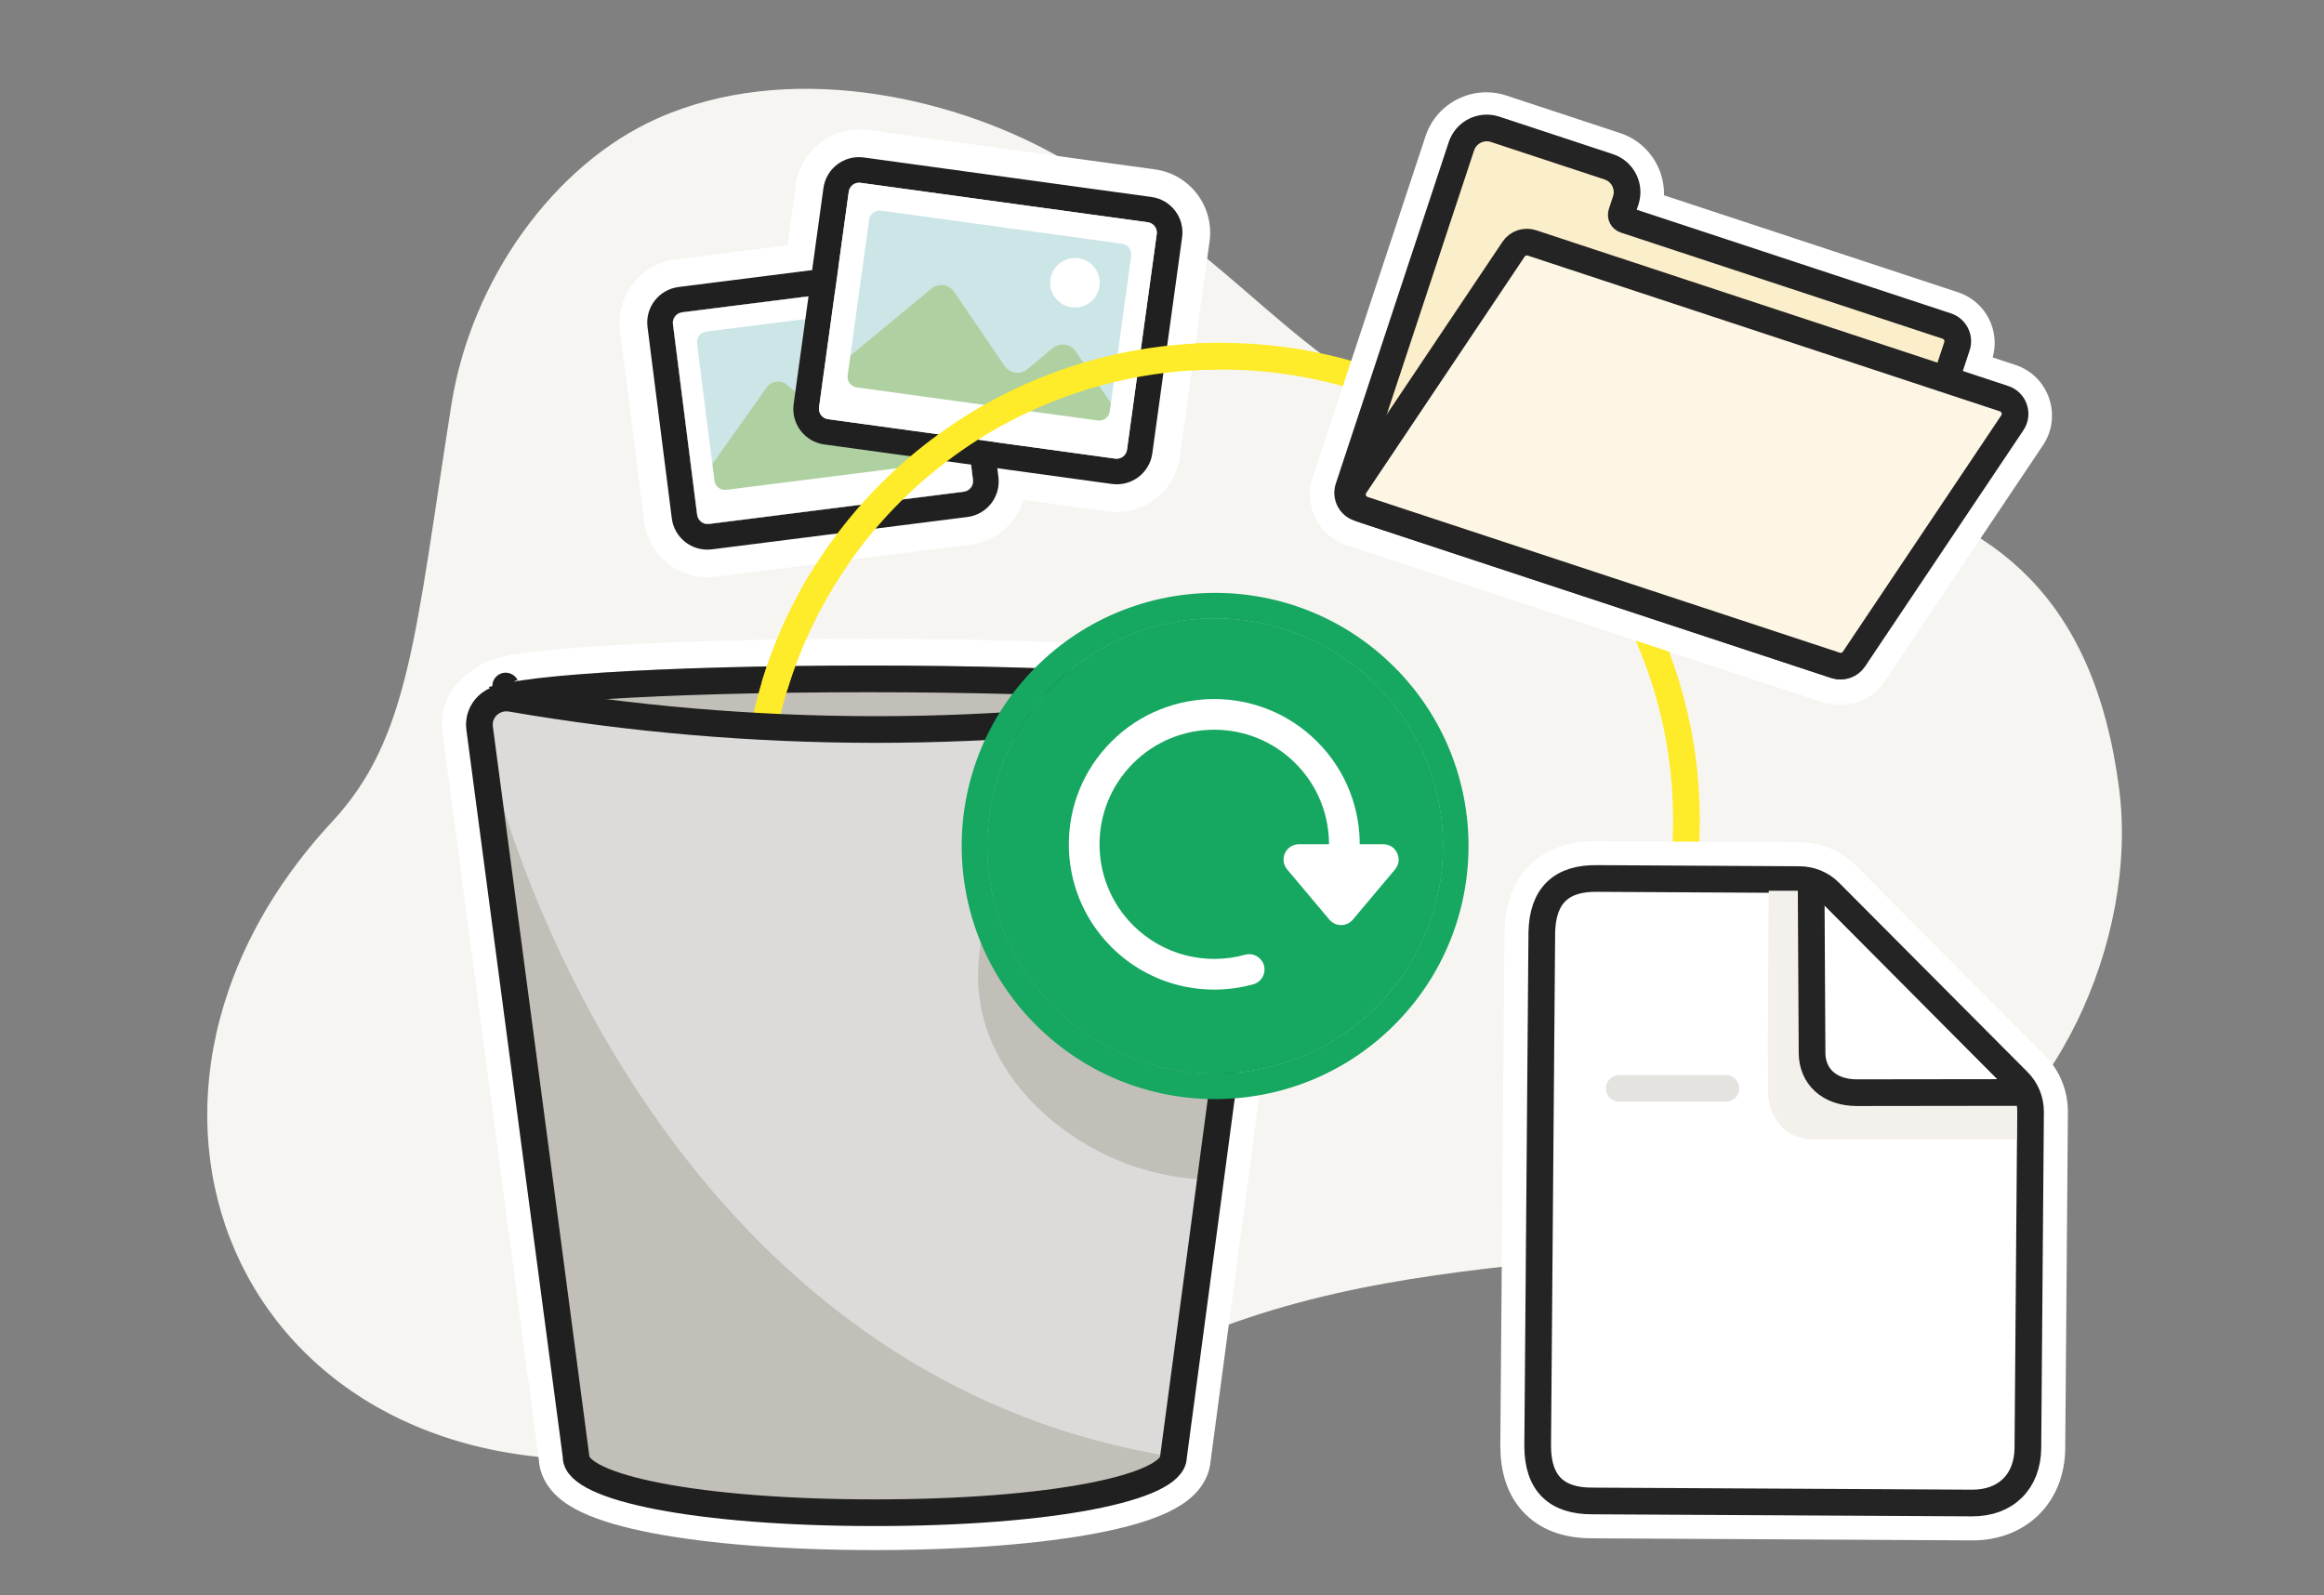 <svg width="335" height="230" viewBox="0 0 335 230" fill="none" xmlns="http://www.w3.org/2000/svg">
<rect x="0" y="0" width="335" height="230" fill="#808080" stroke="none"/>
<mask id="mask0_363_1103" style="mask-type:alpha" maskUnits="userSpaceOnUse" x="0" y="0" width="335" height="230">
<rect width="335" height="230" rx="16" fill="#D8D8D8"/>
</mask>
<g mask="url(#mask0_363_1103)">
<path d="M207.677 60.194C186.218 53.067 180.002 37.71 151.959 22.23C136.398 13.64 113.32 8.81 94.766 17.069C79.881 23.695 67.908 40.315 65.062 58.371C59.839 91.512 59.071 106.408 47.904 118.431C9.792 159.466 35.233 216.738 94.766 209.842C128.444 205.94 133.419 218.106 163.398 196.941C202.511 176.669 240.685 186.199 275.571 171.508C296.126 162.852 308.291 135.413 305.459 113.64C298.115 57.171 245.681 72.817 207.677 60.194Z" fill="#F7F5F2"/>
<path d="M127.606 134.361C143.192 134.361 156.508 126.254 165.819 118.097C170.493 114.002 174.216 109.845 176.778 106.578C178.059 104.945 179.062 103.518 179.756 102.417C180.1 101.87 180.384 101.378 180.588 100.968C180.69 100.764 180.786 100.552 180.861 100.345C180.917 100.191 181.041 99.838 181.041 99.423C181.041 98.237 180.143 97.618 179.867 97.443C179.474 97.194 179.014 97.019 178.596 96.888C177.733 96.617 176.555 96.382 175.161 96.17C172.344 95.741 168.323 95.363 163.416 95.047C153.586 94.415 140.035 94.026 125.087 94.026C110.14 94.026 96.589 94.415 86.759 95.047C81.852 95.363 77.83 95.741 75.014 96.17C73.619 96.382 72.441 96.617 71.578 96.888C71.16 97.019 70.701 97.194 70.307 97.443C70.031 97.618 69.134 98.237 69.134 99.423C69.134 99.917 69.313 100.324 69.379 100.471C69.476 100.688 69.597 100.906 69.722 101.11C69.973 101.523 70.318 102.014 70.734 102.559C71.57 103.656 72.774 105.077 74.29 106.703C77.325 109.957 81.674 114.097 86.968 118.174C97.504 126.287 112.058 134.361 127.606 134.361Z" fill="#C1BFB8" stroke="white" stroke-width="3.846"/>
<path d="M66.466 105.329C67.917 116.273 71.393 142.495 74.506 166C76.063 177.753 77.529 188.827 78.606 196.972C79.144 201.045 79.585 204.385 79.892 206.712C80.045 207.876 80.165 208.785 80.246 209.406C80.286 209.716 80.317 209.953 80.338 210.113L80.352 210.224C80.415 211.642 81.145 212.764 81.95 213.561C82.782 214.384 83.869 215.046 85.034 215.595C87.377 216.7 90.623 217.62 94.501 218.366C102.302 219.867 113.249 220.775 126.097 220.775C138.945 220.775 149.892 219.867 157.694 218.366C161.572 217.62 164.818 216.7 167.16 215.595C168.325 215.046 169.412 214.384 170.244 213.561C171.047 212.766 171.775 211.648 171.842 210.235C171.896 209.835 172.134 208.047 172.516 205.183C172.804 203.026 173.173 200.259 173.606 197.015C174.691 188.877 176.168 177.804 177.737 166.05C180.873 142.541 184.374 116.302 185.836 105.344C186.434 100.861 182.457 97.296 178.156 98.043C143.916 103.982 108.386 103.934 74.137 98.033C69.84 97.292 65.872 100.854 66.466 105.329Z" stroke="white" stroke-width="5.385"/>
<path d="M176.53 100.322C176.52 100.337 176.511 100.353 176.501 100.368C175.892 101.335 174.97 102.652 173.752 104.204C171.319 107.307 167.759 111.284 163.285 115.204C154.3 123.074 141.86 130.515 127.606 130.515C113.314 130.515 99.594 123.041 89.315 115.126C84.202 111.189 80.008 107.195 77.103 104.08C75.677 102.55 74.575 101.248 73.835 100.282C74.318 100.181 74.903 100.077 75.592 99.972C78.244 99.569 82.135 99.199 87.006 98.886C96.731 98.26 110.195 97.872 125.087 97.872C139.98 97.872 153.444 98.26 163.169 98.886C168.04 99.199 171.931 99.569 174.583 99.972C175.364 100.091 176.012 100.209 176.53 100.322ZM177.245 99.035C177.254 99.006 177.258 99.002 177.248 99.029C177.247 99.031 177.246 99.033 177.245 99.035ZM72.896 98.914C72.893 98.908 72.891 98.904 72.89 98.902C72.878 98.875 72.883 98.881 72.896 98.914Z" fill="#C1BFB8" stroke="#202020" stroke-width="3.846"/>
<path d="M108.788 118.277C108.788 81.313 138.854 51.348 175.944 51.348C213.033 51.348 243.1 81.313 243.1 118.277C243.1 132.928 238.376 146.48 230.364 157.502" stroke="#FEEB29" stroke-width="3.846" stroke-miterlimit="10"/>
<path d="M183.167 104.988C183.515 102.385 181.203 100.246 178.616 100.695C144.069 106.688 108.229 106.639 73.68 100.686C71.096 100.241 68.79 102.376 69.135 104.976C72.037 126.864 83.04 209.862 83.04 210.023C83.04 214.475 100.607 218.082 126.097 218.082C151.588 218.082 169.155 214.475 169.155 210.023C169.164 209.942 180.243 126.905 183.167 104.988Z" fill="#DDDBD9"/>
<path d="M69.565 105.656C69.565 105.656 83.039 209.838 83.039 210.024C83.039 214.476 100.607 218.083 126.097 218.083C151.588 218.083 169.951 216.326 169.155 210.024C107.734 200.38 78.161 142.106 69.565 105.656Z" fill="#C1BFB8"/>
<path d="M178.896 136.861L174.468 170.034C158.165 170.034 140.982 157.079 140.982 140.793C140.982 124.508 154.198 111.306 170.501 111.306C186.804 111.306 178.896 120.576 178.896 136.861Z" fill="#C1BFB8"/>
<path d="M183.167 104.988C183.515 102.385 181.203 100.246 178.616 100.695C144.069 106.688 108.229 106.639 73.68 100.686C71.096 100.241 68.79 102.376 69.135 104.976C72.037 126.864 83.04 209.862 83.04 210.023C83.04 214.475 100.607 218.082 126.097 218.082C151.588 218.082 169.155 214.475 169.155 210.023C169.164 209.942 180.243 126.905 183.167 104.988Z" stroke="#202020" stroke-width="3.846"/>
<path d="M219.558 134.356L219.557 134.374L219.557 134.392L218.96 208.511L218.96 208.531L218.96 208.551C218.981 211.602 219.758 214.378 221.765 216.366C223.771 218.352 226.545 219.096 229.578 219.079L284.256 219.377L284.258 219.377C287.245 219.391 289.972 218.44 291.968 216.484C293.967 214.525 294.984 211.802 295.007 208.752C295.007 208.751 295.007 208.751 295.007 208.751L295.391 160.323C295.41 157.96 294.482 155.687 292.815 154.012L265.646 126.721C263.997 125.066 261.761 124.129 259.425 124.116L230.325 123.956C227.289 123.899 224.506 124.614 222.475 126.575C220.443 128.537 219.624 131.304 219.558 134.356Z" fill="white" stroke="white" stroke-width="5.385"/>
<path d="M263.738 128.621C262.591 127.469 261.035 126.818 259.41 126.809L230.292 126.648C225.044 126.544 222.363 129.133 222.249 134.414L221.652 208.533C221.688 213.813 224.328 216.422 229.578 216.387L284.271 216.684C289.083 216.708 292.278 213.649 292.315 208.731L292.699 160.302C292.712 158.658 292.067 157.077 290.907 155.911L263.738 128.621Z" fill="white" stroke="#242424" stroke-width="3.846"/>
<path d="M248.787 156.907L233.41 156.907" stroke="#D3CFC9" stroke-opacity="0.58" stroke-width="3.846" stroke-miterlimit="10" stroke-linecap="round" stroke-linejoin="round"/>
<path d="M261.173 164.253C257.205 164.263 254.887 160.75 254.869 157.53C254.774 148.37 254.964 128.419 254.964 128.419L259.964 128.419L290.7 158.447L290.7 164.253L261.173 164.253Z" fill="#F4F1ED"/>
<path d="M260.477 138.238C260.448 132.917 261.919 129.489 261.919 129.489L289.962 157.686C289.962 157.686 270.588 157.683 267.045 157.687C262.972 157.697 260.573 155.278 260.555 151.973C260.542 150.704 260.51 144.16 260.477 138.238Z" fill="white"/>
<path d="M261.073 127.941C261.073 127.941 261.099 132.756 261.128 138.077C261.161 143.999 261.193 150.543 261.206 151.812C261.225 155.117 263.623 157.536 267.696 157.526C271.239 157.522 290.66 157.497 290.66 157.497" stroke="#242424" stroke-width="3.846" stroke-linecap="round"/>
<mask id="path-17-outside-1_363_1103" maskUnits="userSpaceOnUse" x="76.678" y="-0.792" width="108.893" height="107.208" fill="black">
<rect fill="white" x="76.678" y="-0.792" width="108.893" height="107.208"/>
<path fill-rule="evenodd" clip-rule="evenodd" d="M124.082 26.363C123.241 26.248 122.464 26.837 122.348 27.678L120.338 42.242L98.341 45.029C97.498 45.136 96.901 45.906 97.007 46.748L100.486 74.198C100.593 75.041 101.363 75.637 102.206 75.531L138.917 70.879C139.76 70.772 140.357 70.003 140.25 69.16L139.494 63.199L160.718 66.111C161.56 66.227 162.337 65.638 162.453 64.797L166.734 33.77C166.85 32.928 166.262 32.152 165.42 32.037L124.082 26.363Z"/>
</mask>
<path fill-rule="evenodd" clip-rule="evenodd" d="M124.082 26.363C123.241 26.248 122.464 26.837 122.348 27.678L120.338 42.242L98.341 45.029C97.498 45.136 96.901 45.906 97.007 46.748L100.486 74.198C100.593 75.041 101.363 75.637 102.206 75.531L138.917 70.879C139.76 70.772 140.357 70.003 140.25 69.16L139.494 63.199L160.718 66.111C161.56 66.227 162.337 65.638 162.453 64.797L166.734 33.77C166.85 32.928 166.262 32.152 165.42 32.037L124.082 26.363Z" fill="#242424"/>
<path d="M122.348 27.678L114.725 26.632L114.725 26.632L122.348 27.678ZM124.082 26.363L125.133 18.745L125.133 18.745L124.082 26.363ZM120.338 42.242L121.302 49.871L127.155 49.13L127.961 43.289L120.338 42.242ZM98.341 45.029L97.377 37.4L97.377 37.4L98.341 45.029ZM97.007 46.748L104.641 45.778L104.641 45.778L97.007 46.748ZM100.486 74.198L108.12 73.228L108.12 73.228L100.486 74.198ZM102.206 75.531L101.243 67.901L101.243 67.901L102.206 75.531ZM138.917 70.879L137.953 63.25L137.953 63.25L138.917 70.879ZM140.25 69.16L132.617 70.131L132.617 70.131L140.25 69.16ZM139.494 63.199L140.545 55.58L130.599 54.215L131.861 64.169L139.494 63.199ZM160.718 66.111L159.668 73.73L159.668 73.73L160.718 66.111ZM162.453 64.797L170.075 65.843L170.075 65.843L162.453 64.797ZM166.734 33.77L174.356 34.816L174.356 34.816L166.734 33.77ZM165.42 32.037L166.471 24.418L166.471 24.418L165.42 32.037ZM129.97 28.724C129.506 32.09 126.399 34.444 123.032 33.982L125.133 18.745C120.082 18.052 115.422 21.582 114.725 26.632L129.97 28.724ZM127.961 43.289L129.97 28.724L114.725 26.632L112.716 41.196L127.961 43.289ZM119.375 34.613L97.377 37.4L99.305 52.658L121.302 49.871L119.375 34.613ZM97.377 37.4C92.317 38.041 88.733 42.662 89.374 47.719L104.641 45.778C105.068 49.15 102.679 52.231 99.305 52.658L97.377 37.4ZM89.374 47.719L92.853 75.169L108.12 73.228L104.641 45.778L89.374 47.719ZM92.853 75.169C93.493 80.223 98.112 83.801 103.17 83.16L101.243 67.901C104.614 67.474 107.693 69.859 108.12 73.228L92.853 75.169ZM103.17 83.16L139.88 78.508L137.953 63.25L101.243 67.901L103.17 83.16ZM139.88 78.508C144.941 77.867 148.524 73.247 147.883 68.19L132.617 70.131C132.189 66.759 134.579 63.678 137.953 63.25L139.88 78.508ZM147.883 68.19L147.128 62.228L131.861 64.169L132.617 70.131L147.883 68.19ZM161.769 58.493L140.545 55.58L138.444 70.817L159.668 73.73L161.769 58.493ZM154.831 63.75C155.295 60.385 158.402 58.031 161.769 58.493L159.668 73.73C164.719 74.423 169.379 70.892 170.075 65.843L154.831 63.75ZM159.112 32.723L154.831 63.75L170.075 65.843L174.356 34.816L159.112 32.723ZM164.369 39.655C161.001 39.193 158.647 36.089 159.112 32.723L174.356 34.816C175.053 29.767 171.523 25.111 166.471 24.418L164.369 39.655ZM123.032 33.982L164.369 39.655L166.471 24.418L125.133 18.745L123.032 33.982Z" fill="white" mask="url(#path-17-outside-1_363_1103)"/>
<path d="M97 46.68C96.897 45.872 97.47 45.134 98.278 45.032L135.109 40.37C135.918 40.267 136.657 40.839 136.759 41.647L140.258 69.228C140.36 70.036 139.788 70.774 138.979 70.876L102.148 75.539C101.34 75.641 100.601 75.069 100.499 74.261L97 46.68Z" fill="#242424"/>
<path fill-rule="evenodd" clip-rule="evenodd" d="M97.815 41.377L134.645 36.715C137.476 36.356 140.061 38.358 140.42 41.185L143.919 68.766C144.277 71.594 142.274 74.176 139.443 74.534L102.612 79.197C99.782 79.555 97.197 77.553 96.838 74.726L93.339 47.145C92.981 44.317 94.984 41.735 97.815 41.377ZM98.278 45.033C97.47 45.136 96.897 45.873 97 46.681L100.499 74.263C100.601 75.07 101.34 75.642 102.148 75.54L138.979 70.878C139.788 70.775 140.36 70.038 140.258 69.23L136.759 41.649C136.657 40.841 135.918 40.269 135.109 40.371L98.278 45.033Z" fill="#202020"/>
<path d="M135.567 41.482L99.265 46.077L102.478 71.403L138.78 66.808L135.567 41.482Z" fill="#CCE5E7"/>
<path d="M125.185 62.665C124.505 63.635 123.131 63.806 122.232 63.034L113.465 55.493C112.565 54.718 111.187 54.893 110.509 55.867L100.347 70.197C99.36 71.615 101.346 72.607 103.065 72.389L119.405 70.321C119.579 70.299 119.696 70.492 119.596 70.635C119.496 70.778 119.613 70.971 119.786 70.949L137.053 68.763C138.776 68.545 140.911 67.693 139.595 66.568L130.563 58.827C129.664 58.059 128.294 58.232 127.615 59.2L125.185 62.665Z" fill="#AFD1A1"/>
<ellipse cx="3.195" cy="3.191" rx="3.195" ry="3.191" transform="matrix(0.992 -0.126 0.126 0.992 124.627 47.546)" fill="white"/>
<path fill-rule="evenodd" clip-rule="evenodd" d="M136.767 41.711C136.66 40.868 135.89 40.271 135.047 40.378L116.694 42.701L98.341 45.024C97.498 45.131 96.901 45.901 97.008 46.743L100.491 74.198C100.597 75.041 101.368 75.637 102.21 75.531L138.917 70.884C139.76 70.778 140.357 70.008 140.25 69.165L136.767 41.711ZM132.598 43.905C133.441 43.798 134.211 44.395 134.318 45.238L136.825 65.004C136.932 65.846 136.335 66.616 135.492 66.723L104.705 70.62C103.862 70.727 103.092 70.13 102.985 69.287L100.478 49.522C100.371 48.679 100.967 47.909 101.81 47.802L132.598 43.905Z" fill="white"/>
<path d="M122.352 27.614C122.463 26.807 123.208 26.243 124.016 26.354L165.482 32.05C166.29 32.161 166.854 32.904 166.743 33.711L162.449 64.859C162.338 65.666 161.593 66.23 160.785 66.119L119.318 60.423C118.511 60.312 117.947 59.569 118.058 58.762L122.352 27.614Z" fill="#D9D9D9"/>
<path fill-rule="evenodd" clip-rule="evenodd" d="M124.519 22.702L165.986 28.398C168.812 28.786 170.787 31.39 170.398 34.213L166.104 65.361C165.715 68.184 163.108 70.159 160.282 69.771L118.815 64.075C115.989 63.687 114.014 61.083 114.403 58.26L118.697 27.112C119.087 24.288 121.693 22.314 124.519 22.702ZM124.016 26.354C123.208 26.243 122.464 26.807 122.352 27.614L118.058 58.761C117.947 59.568 118.511 60.312 119.319 60.423L160.785 66.119C161.593 66.23 162.338 65.665 162.449 64.859L166.743 33.711C166.854 32.904 166.29 32.16 165.482 32.05L124.016 26.354Z" fill="#202020"/>
<path d="M163.957 33.151L126.474 28.002C125.632 27.887 124.855 28.475 124.739 29.317L121.26 54.553C121.144 55.395 121.732 56.171 122.574 56.287L160.057 61.435C160.899 61.55 161.675 60.962 161.791 60.12L165.271 34.884C165.387 34.042 164.798 33.266 163.957 33.151Z" fill="#CCE5E7"/>
<path d="M148.11 53.223C147.093 54.073 145.559 53.86 144.814 52.765L137.542 42.077C136.795 40.979 135.257 40.768 134.241 41.624L119.101 54.153C117.622 55.398 119.478 57.046 121.397 57.31L139.641 59.816C139.835 59.842 139.905 60.085 139.756 60.21C139.606 60.335 139.677 60.578 139.87 60.605L159.15 63.253C161.073 63.517 163.626 63.215 162.532 61.619L155.033 50.638C154.286 49.547 152.756 49.337 151.741 50.185L148.11 53.223Z" fill="#AFD1A1"/>
<ellipse cx="3.572" cy="3.569" rx="3.572" ry="3.569" transform="matrix(0.991 0.136 -0.137 0.991 151.905 36.737)" fill="white"/>
<path fill-rule="evenodd" clip-rule="evenodd" d="M166.734 33.775C166.85 32.933 166.262 32.157 165.42 32.041L144.749 29.202L124.078 26.363C123.236 26.247 122.459 26.836 122.343 27.677L118.067 58.699C117.951 59.54 118.539 60.316 119.381 60.432L160.723 66.11C161.565 66.226 162.341 65.637 162.458 64.796L166.734 33.775ZM161.749 35.14C162.591 35.256 163.179 36.032 163.063 36.873L159.97 59.308C159.854 60.15 159.078 60.738 158.236 60.623L123.502 55.852C122.661 55.736 122.072 54.96 122.188 54.118L125.281 31.684C125.397 30.842 126.174 30.254 127.016 30.369L161.749 35.14Z" fill="white"/>
<path d="M151.934 98.766C139.109 111.577 139.109 132.347 151.934 145.158C164.759 157.969 185.552 157.969 198.377 145.158C211.202 132.347 211.202 111.577 198.377 98.766C185.552 85.955 164.759 85.955 151.934 98.766Z" fill="#16A761"/>
<path fill-rule="evenodd" clip-rule="evenodd" d="M149.324 96.159C135.059 110.41 135.059 133.514 149.324 147.765C163.59 162.015 186.72 162.015 200.986 147.765C215.252 133.514 215.252 110.41 200.986 96.159C186.72 81.909 163.59 81.909 149.324 96.159ZM151.934 145.158C139.109 132.347 139.109 111.577 151.934 98.766C164.759 85.955 185.552 85.955 198.377 98.766C211.201 111.577 211.201 132.347 198.377 145.158C185.552 157.969 164.759 157.969 151.934 145.158Z" fill="#16A761"/>
<path d="M151.933 145.157C139.108 132.346 139.108 111.575 151.933 98.764C164.758 85.953 185.551 85.953 198.376 98.764C211.201 111.575 211.201 132.346 198.376 145.157C185.551 157.968 164.758 157.968 151.933 145.157Z" fill="#16A761"/>
<path fill-rule="evenodd" clip-rule="evenodd" d="M186.73 110.038C190.069 113.373 191.682 117.776 191.569 122.15C191.538 123.371 192.503 124.386 193.725 124.418C194.948 124.449 195.964 123.485 195.996 122.264C196.139 116.728 194.094 111.138 189.861 106.911C181.673 98.731 168.397 98.731 160.209 106.911C152.021 115.09 152.021 128.351 160.209 136.531C165.749 142.065 173.616 143.852 180.654 141.903C181.832 141.577 182.522 140.358 182.196 139.181C181.869 138.004 180.649 137.314 179.471 137.641C173.908 139.181 167.706 137.765 163.34 133.403C156.881 126.951 156.881 116.49 163.34 110.038C169.799 103.586 180.271 103.586 186.73 110.038Z" fill="white"/>
<path d="M191.622 132.575C192.507 133.627 194.128 133.627 195.013 132.575L201.092 125.344C202.301 123.905 201.277 121.71 199.396 121.71L187.238 121.71C185.357 121.71 184.333 123.905 185.543 125.344L191.622 132.575Z" fill="white"/>
<mask id="path-36-outside-2_363_1103" maskUnits="userSpaceOnUse" x="188.2" y="12.694" width="108" height="89" fill="black">
<rect fill="white" x="188.2" y="12.694" width="108" height="89"/>
<path fill-rule="evenodd" clip-rule="evenodd" d="M215.456 18.889C213.439 18.224 211.263 19.319 210.596 21.336L194.317 70.573C193.917 71.783 194.574 73.088 195.785 73.487L196.437 73.702C196.45 73.707 196.464 73.711 196.477 73.716L264.541 96.171C265.525 96.495 266.606 96.124 267.183 95.263L290.015 61.195C290.865 59.926 290.272 58.198 288.822 57.72L280.445 54.956L282.029 50.165C282.429 48.955 281.773 47.65 280.562 47.251L234.169 31.946C233.766 31.813 233.547 31.378 233.68 30.974L234.283 29.15C234.95 27.133 233.855 24.959 231.838 24.294L215.456 18.889Z"/>
</mask>
<path fill-rule="evenodd" clip-rule="evenodd" d="M215.456 18.889C213.439 18.224 211.263 19.319 210.596 21.336L194.317 70.573C193.917 71.783 194.574 73.088 195.785 73.487L196.437 73.702C196.45 73.707 196.464 73.711 196.477 73.716L264.541 96.171C265.525 96.495 266.606 96.124 267.183 95.263L290.015 61.195C290.865 59.926 290.272 58.198 288.822 57.72L280.445 54.956L282.029 50.165C282.429 48.955 281.773 47.65 280.562 47.251L234.169 31.946C233.766 31.813 233.547 31.378 233.68 30.974L234.283 29.15C234.95 27.133 233.855 24.959 231.838 24.294L215.456 18.889Z" fill="#FDF6E4"/>
<path d="M210.596 21.336L215.709 23.026L215.709 23.026L210.596 21.336ZM215.456 18.889L213.769 24.003L213.769 24.003L215.456 18.889ZM194.317 70.573L199.43 72.263L199.43 72.263L194.317 70.573ZM195.785 73.487L194.098 78.6L194.098 78.6L195.785 73.487ZM196.437 73.702L198.214 68.619L198.169 68.603L198.124 68.589L196.437 73.702ZM196.477 73.716L198.164 68.602L198.163 68.602L196.477 73.716ZM264.541 96.171L266.228 91.057L266.228 91.057L264.541 96.171ZM267.183 95.263L271.656 98.261L271.656 98.261L267.183 95.263ZM290.015 61.195L294.488 64.192L294.488 64.192L290.015 61.195ZM288.822 57.72L287.135 62.834L287.135 62.834L288.822 57.72ZM280.445 54.956L275.333 53.266L273.641 58.382L278.758 60.07L280.445 54.956ZM282.029 50.165L276.917 48.475L276.917 48.475L282.029 50.165ZM280.562 47.251L278.875 52.365L278.875 52.365L280.562 47.251ZM234.169 31.946L232.482 37.059L232.482 37.059L234.169 31.946ZM233.68 30.974L238.793 32.665L238.793 32.665L233.68 30.974ZM234.283 29.15L229.171 27.46L229.171 27.46L234.283 29.15ZM231.838 24.294L233.525 19.18L233.525 19.18L231.838 24.294ZM215.709 23.026C215.443 23.831 214.575 24.268 213.769 24.003L217.143 13.775C212.303 12.179 207.084 14.806 205.484 19.645L215.709 23.026ZM199.43 72.263L215.709 23.026L205.484 19.645L189.205 68.882L199.43 72.263ZM197.472 68.373C199.087 68.906 199.964 70.648 199.43 72.263L189.205 68.882C187.871 72.917 190.062 77.269 194.098 78.6L197.472 68.373ZM198.124 68.589L197.472 68.373L194.098 78.6L194.75 78.816L198.124 68.589ZM198.163 68.602C198.181 68.608 198.198 68.614 198.214 68.619L194.66 78.785C194.703 78.8 194.746 78.815 194.791 78.83L198.163 68.602ZM266.228 91.057L198.164 68.602L194.79 78.829L262.854 101.284L266.228 91.057ZM262.71 92.265C263.478 91.119 264.916 90.624 266.228 91.057L262.854 101.284C266.134 102.366 269.733 101.129 271.656 98.261L262.71 92.265ZM285.542 58.197L262.71 92.265L271.656 98.261L294.488 64.192L285.542 58.197ZM287.135 62.834C285.2 62.195 284.409 59.887 285.542 58.197L294.488 64.192C297.321 59.966 295.343 54.201 290.509 52.606L287.135 62.834ZM278.758 60.07L287.135 62.834L290.509 52.606L282.132 49.843L278.758 60.07ZM276.917 48.475L275.333 53.266L285.558 56.647L287.142 51.855L276.917 48.475ZM278.875 52.365C277.26 51.832 276.383 50.09 276.917 48.475L287.142 51.855C288.476 47.821 286.285 43.469 282.249 42.138L278.875 52.365ZM232.482 37.059L278.875 52.365L282.249 42.138L235.856 26.832L232.482 37.059ZM228.568 29.284C227.5 32.512 229.253 35.994 232.482 37.059L235.856 26.832C238.278 27.631 239.593 30.243 238.793 32.665L228.568 29.284ZM229.171 27.46L228.568 29.284L238.793 32.665L239.396 30.84L229.171 27.46ZM230.151 29.407C229.343 29.14 228.904 28.268 229.171 27.46L239.396 30.84C240.996 25.999 238.368 20.778 233.525 19.18L230.151 29.407ZM213.769 24.003L230.151 29.407L233.525 19.18L217.143 13.775L213.769 24.003Z" fill="white" mask="url(#path-36-outside-2_363_1103)"/>
<path d="M210.658 21.09C211.325 19.073 213.501 17.977 215.518 18.643L231.899 24.047C233.917 24.713 235.011 26.887 234.345 28.904L233.742 30.728C233.608 31.131 233.827 31.566 234.231 31.699L280.624 47.005C281.834 47.404 282.491 48.709 282.091 49.919L267.381 94.41C266.981 95.62 265.675 96.278 264.465 95.878L195.846 73.24C194.636 72.841 193.979 71.537 194.379 70.326L210.658 21.09Z" fill="#FBEECA" stroke="#242424" stroke-width="3.846"/>
<path d="M218.178 35.927C218.755 35.066 219.835 34.694 220.82 35.019L288.884 57.474C290.333 57.952 290.927 59.68 290.077 60.949L267.245 95.017C266.668 95.878 265.587 96.249 264.603 95.924L196.539 73.47C195.089 72.991 194.496 71.263 195.346 69.995L218.178 35.927Z" fill="#FDF6E4" stroke="#242424" stroke-width="3.846"/>
<path d="M175.944 51.348C145.591 51.348 119.942 71.416 111.625 98.965" stroke="#FEEB29" stroke-width="3.846" stroke-miterlimit="10"/>
</g>
</svg>

